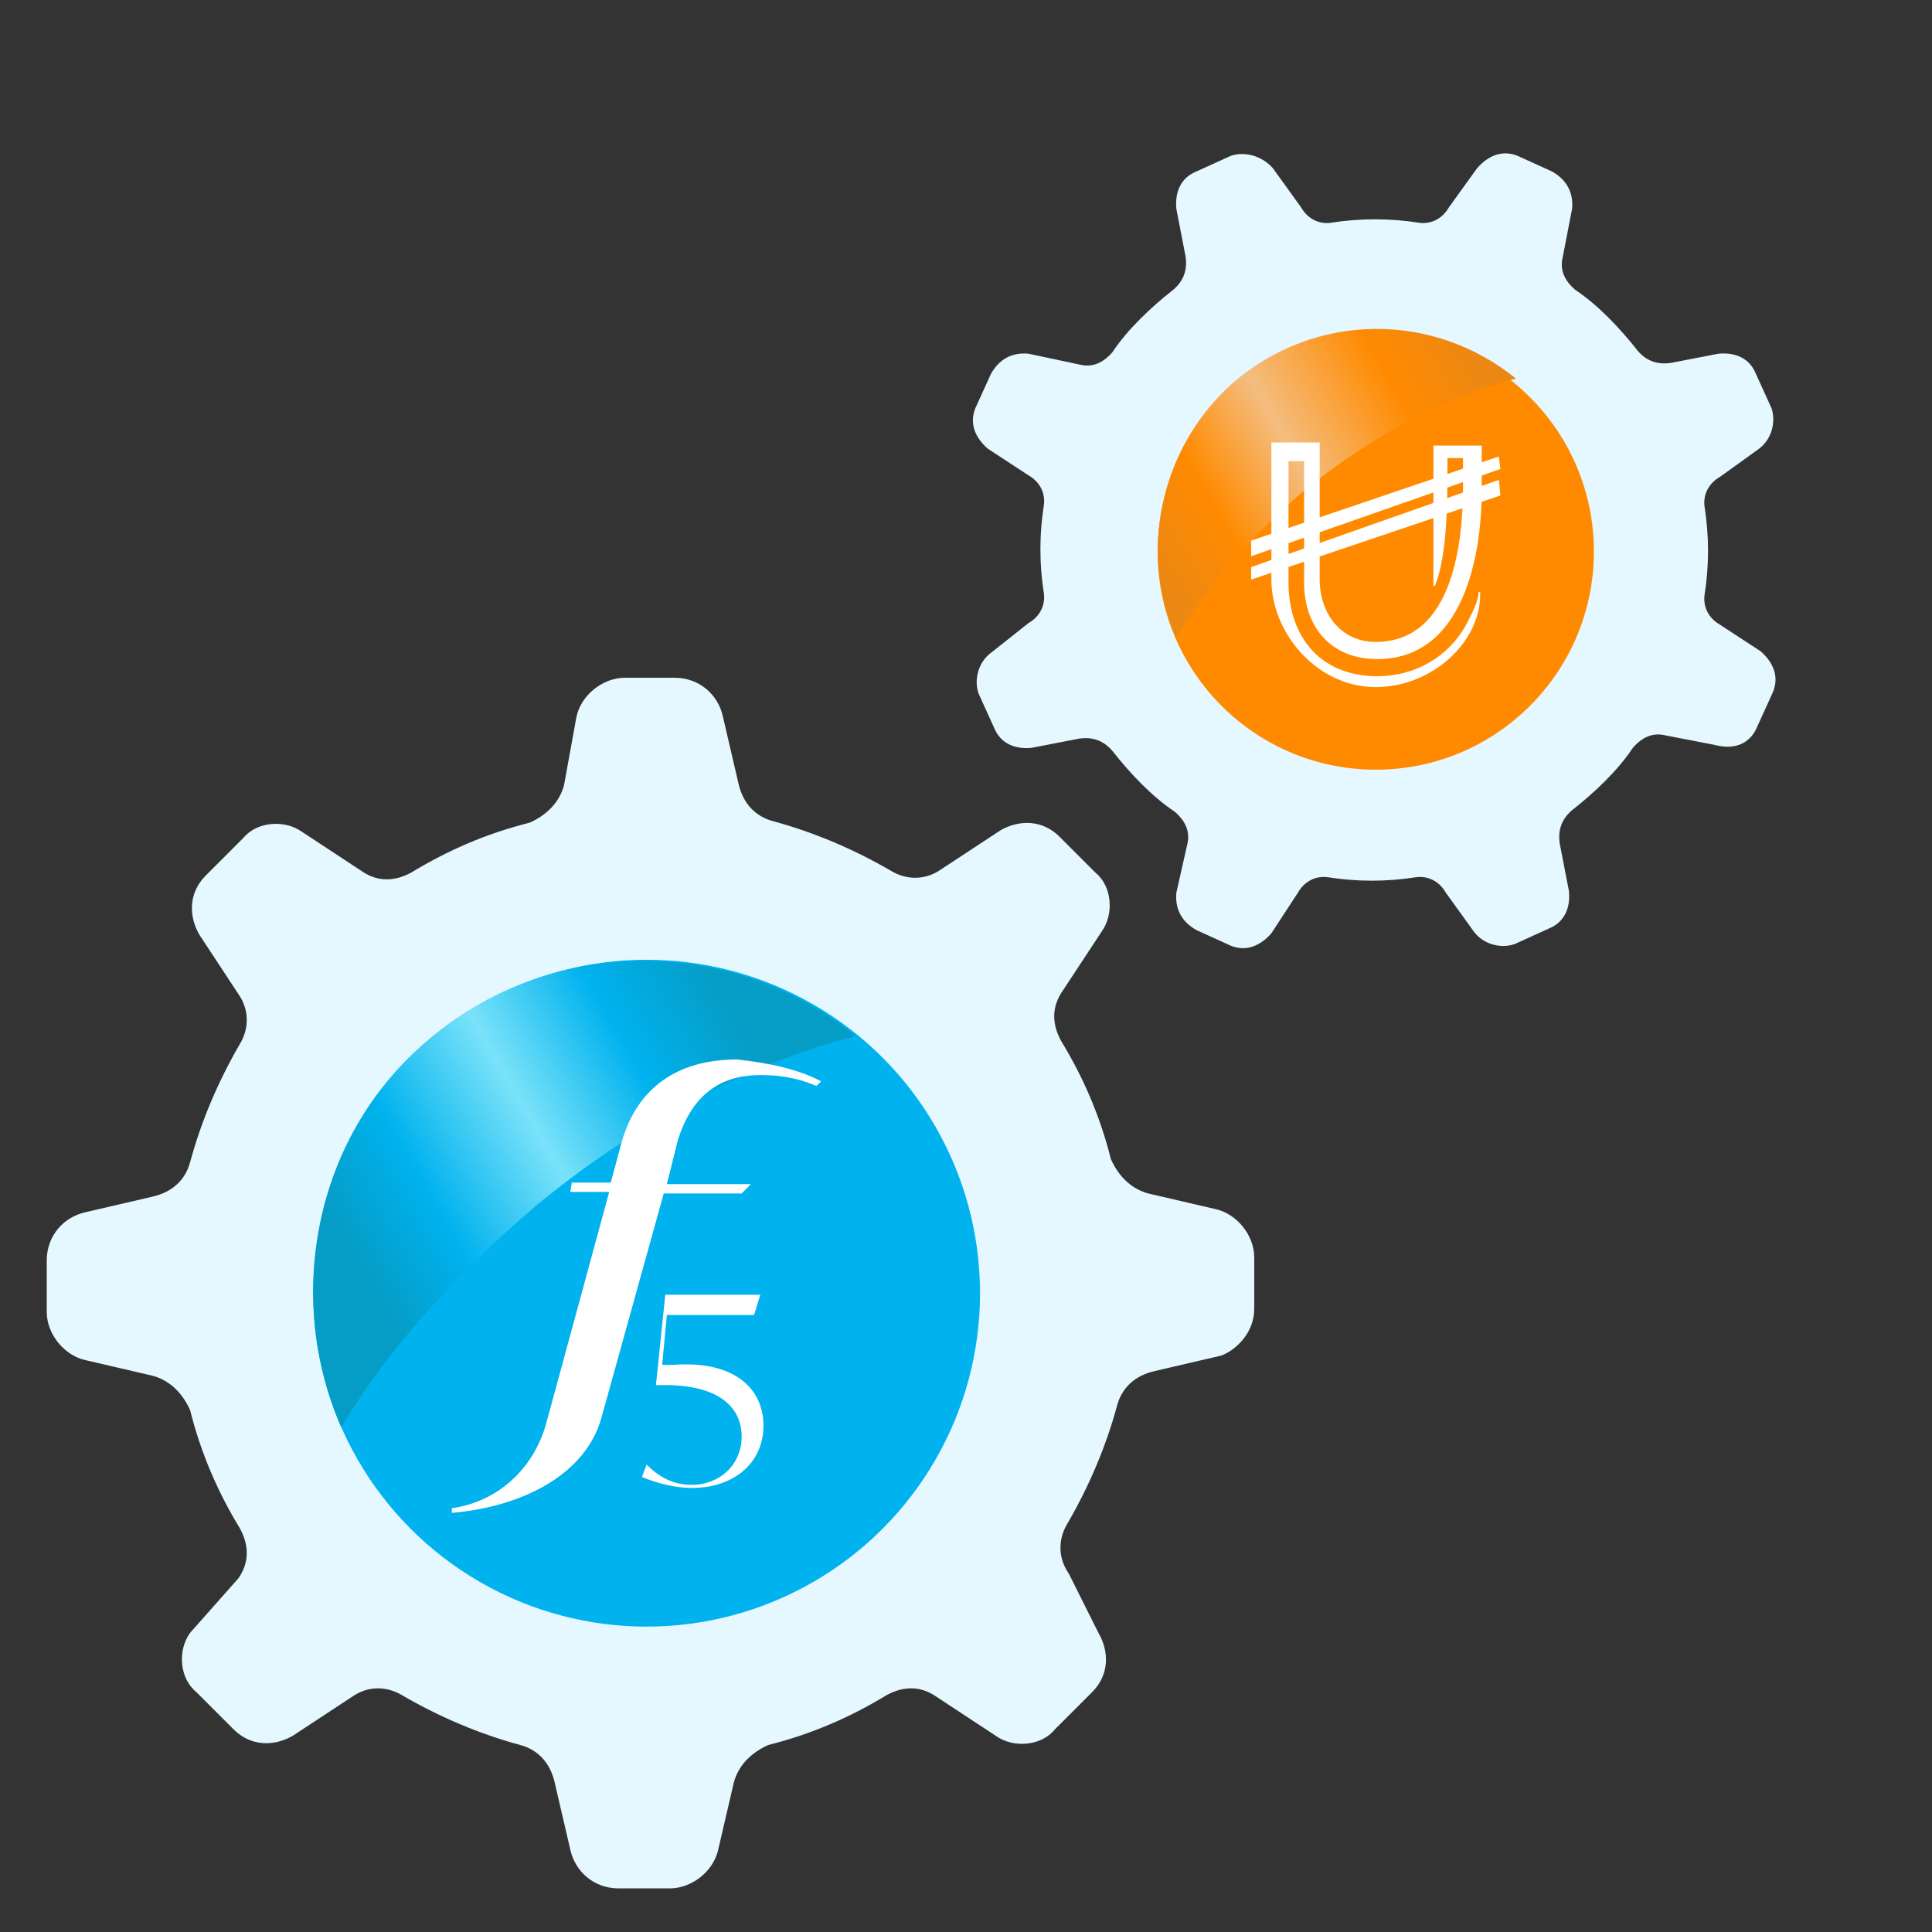 <?xml version="1.0" encoding="utf-8"?>
<!-- Generator: Adobe Illustrator 26.0.2, SVG Export Plug-In . SVG Version: 6.00 Build 0)  -->
<!DOCTYPE svg PUBLIC "-//W3C//DTD SVG 1.1//EN" "http://www.w3.org/Graphics/SVG/1.1/DTD/svg11.dtd">
<svg version="1.1"
	 id="exchanges" xmlns:x="http://ns.adobe.com/Extensibility/1.0/" xmlns:i="http://ns.adobe.com/AdobeIllustrator/10.0/" xmlns:graph="http://ns.adobe.com/Graphs/1.0/" xmlns:svgjs="http://svgjs.com/svgjs"
	 xmlns="http://www.w3.org/2000/svg" xmlns:xlink="http://www.w3.org/1999/xlink" x="0px" y="0px" viewBox="0 0 124 124"
	 style="enable-background:new 0 0 124 124;" xml:space="preserve">
<rect x="0" y="0" width="124" height="124" fill="#333333" stroke="none"/>
<style type="text/css">
	.st0{display:none;fill:url(#SVGID_1_);}
	.st1{display:none;fill:#800080;}
	.st2{fill:#E5F7FF;}
	.st3{fill:#FFFFFF;}
	.st4{fill:#00B2EE;}
	.st5{fill:#FF8A00;}
	.st6{display:none;fill:#FFFFFF;}
	.st7{fill:url(#SVGID_00000127728839609148465010000015812538829923640454_);}
	.st8{fill:url(#SVGID_00000112623615966614963880000005412992355708950173_);}
	.st9{enable-background:new    ;}
</style>
<g id="SvgjsG1024" transform="matrix(1,0,0,1,0,0)">
	
		<linearGradient id="SVGID_1_" gradientUnits="userSpaceOnUse" x1="-24.105" y1="59.727" x2="143.124" y2="59.727" gradientTransform="matrix(1 0 0 -1 0 124)">
		<stop  offset="3.137562e-02" style="stop-color:#590059"/>
		<stop  offset="0.232" style="stop-color:#800080"/>
		<stop  offset="0.456" style="stop-color:#E200E2"/>
		<stop  offset="0.741" style="stop-color:#800080"/>
		<stop  offset="0.948" style="stop-color:#590059"/>
	</linearGradient>
	<circle class="st0" cx="59.5" cy="64.3" r="83.6"/>
	<path class="st1" d="M3.4,85.9l15.7,15.7v-19L3.4,85.9z M45.5,44.3l14.4,14.6H42.4L45.5,44.3z M78,34l6.8,6.8l-20.1,7.1l63.9,63.9
		c9.2-13.5,14.6-29.9,14.6-47.5c0-3.5-0.3-6.9-0.7-10.3l-42.1-42.2L78,34z M127.4,113.2L70.3,55.9l-55.1,55l36.7,36.7
		c2.5,0.3,5.1,0.4,7.6,0.4C87.6,148,112.3,134.3,127.4,113.2L127.4,113.2z"/>
	<path class="st2" d="M80.5,84v-3.3c0-1.4-1.1-2.8-2.5-3.1l-4.3-1c-1.1-0.3-1.9-1.1-2.4-2.2c-0.7-2.8-1.8-5.3-3.2-7.6
		c-0.6-1.1-0.6-2.2,0.1-3.2l2.5-3.8c0.8-1.1,0.7-2.9-0.4-3.8L68,53.7c-1.1-1.1-2.6-1.1-3.8-0.4l-3.8,2.5c-1,0.7-2.2,0.7-3.2,0.1
		c-2.4-1.4-5-2.5-7.6-3.2c-1.1-0.3-1.9-1.1-2.2-2.4l-1-4.3c-0.3-1.4-1.5-2.5-3.1-2.5h-3.2c-1.4,0-2.8,1.1-3.1,2.5l-0.8,4.4
		c-0.3,1.1-1.1,1.9-2.2,2.4c-2.8,0.7-5.3,1.8-7.6,3.2c-1.1,0.6-2.2,0.6-3.2-0.1l-3.8-2.5c-1.1-0.8-2.9-0.7-3.8,0.4l-2.4,2.4
		c-1.1,1.1-1.1,2.6-0.4,3.8l2.5,3.8c0.7,1,0.7,2.2,0.1,3.2c-1.4,2.4-2.5,5-3.2,7.6c-0.3,1.1-1.1,1.9-2.4,2.2l-4.3,1
		c-1.4,0.3-2.5,1.5-2.5,3.1v3.3c0,1.4,1.1,2.8,2.5,3.1l4.3,1c1.1,0.3,1.9,1.1,2.4,2.2c0.7,2.8,1.8,5.3,3.2,7.6
		c0.6,1.1,0.6,2.2-0.1,3.2l-3.1,3.5c-0.8,1.1-0.7,2.9,0.4,3.8l2.4,2.4c1.1,1.1,2.6,1.1,3.8,0.4l3.8-2.5c1-0.7,2.2-0.7,3.2-0.1
		c2.4,1.4,5,2.5,7.6,3.2c1.1,0.3,1.9,1.1,2.2,2.4l1,4.3c0.3,1.4,1.5,2.5,3.1,2.5h3.3c1.4,0,2.8-1.1,3.1-2.5l1-4.3
		c0.3-1.1,1.1-1.9,2.2-2.4c2.8-0.7,5.3-1.8,7.6-3.2c1.1-0.6,2.2-0.6,3.2,0.1l3.8,2.5c1.1,0.8,2.9,0.7,3.8-0.4l2.4-2.4
		c1.1-1.1,1.1-2.6,0.4-3.8l-1.9-3.8c-0.7-1-0.7-2.2-0.1-3.2c1.4-2.4,2.5-5,3.2-7.6c0.3-1.1,1.1-1.9,2.4-2.2l4.3-1
		C79.4,86.6,80.5,85.5,80.5,84L80.5,84z"/>
	<path class="st2" d="M40.9,96.5V94c-3.2-0.3-5.8-1.5-8.3-3.6l2.5-3.1C37,89,39,90,40.9,90.4v-6.7c-2.6-0.7-4.4-1.4-5.6-2.5
		c-1.3-1.1-1.8-2.5-1.8-4.4s0.7-3.5,2.1-4.9c1.4-1.4,3.2-1.9,5.4-2.1v-1.7h2.2v1.7c2.5,0.1,4.9,1.1,7.1,2.6L48,75.5
		c-1.4-1.1-3.2-1.7-4.9-1.9V80h0.1c2.6,0.7,4.6,1.4,5.7,2.5c1.1,1.1,1.8,2.6,1.8,4.6s-0.7,3.6-2.1,4.9c-1.4,1.3-3.3,1.9-5.6,2.1v2.5
		C43.1,96.5,40.9,96.5,40.9,96.5z M38.4,74.4c-0.6,0.4-1,1.1-1,1.9c0,0.8,0.3,1.3,0.7,1.8c0.4,0.4,1.3,1,2.6,1.3v-6
		C39.8,73.6,39.1,73.9,38.4,74.4z M45.6,89.4c0.7-0.6,1-1.1,1-1.9c0-0.8-0.3-1.4-0.8-1.8c-0.6-0.6-1.4-1-2.8-1.3v6.1
		C44.1,90.2,44.9,90,45.6,89.4z M112.8,46.6l1-2.2c0.4-1,0-1.9-0.8-2.6l-2.6-1.7c-0.7-0.4-1.1-1.1-1-1.9c0.3-1.9,0.3-3.8,0-5.7
		c-0.1-0.8,0.3-1.5,1-1.9l2.5-1.8c0.8-0.6,1.1-1.7,0.8-2.6l-1-2.2c-0.4-1-1.3-1.4-2.4-1.3l-3.1,0.6c-0.8,0.1-1.5-0.1-2.1-0.8
		c-1.1-1.4-2.5-2.9-4-3.9c-0.7-0.6-1-1.3-0.8-2.1l0.6-3.1c0.1-1.1-0.4-1.9-1.3-2.4l-2.2-1c-1-0.4-1.9,0-2.6,0.8L93,13.3
		c-0.4,0.7-1.1,1.1-1.9,1c-1.9-0.3-3.8-0.3-5.7,0c-0.8,0.1-1.5-0.3-1.9-1l-1.8-2.5C81,10,79.9,9.7,79,10l-2.2,1
		c-1,0.4-1.4,1.3-1.3,2.4l0.6,3.1c0.1,0.8-0.1,1.5-0.8,2.1c-1.4,1.1-2.9,2.5-3.9,4c-0.6,0.7-1.3,1-2.1,0.8L66,22.7
		c-1.1-0.1-1.9,0.4-2.4,1.3l-1,2.2c-0.4,1,0,1.9,0.8,2.6l2.6,1.7c0.7,0.4,1.1,1.1,1,1.9c-0.3,1.9-0.3,3.8,0,5.7
		c0.1,0.8-0.3,1.5-1,1.9l-2.4,1.9c-0.8,0.6-1.1,1.7-0.8,2.6l1,2.2c0.4,1,1.3,1.4,2.4,1.3l3.1-0.6c0.8-0.1,1.5,0.1,2.1,0.8
		c1.1,1.4,2.5,2.9,4,3.9c0.7,0.6,1,1.3,0.8,2.1l-0.7,3.1c-0.1,1.1,0.4,1.9,1.3,2.4l2.2,1c1,0.4,1.9,0,2.6-0.8l1.7-2.6
		c0.4-0.7,1.1-1.1,1.9-1c1.9,0.3,3.8,0.3,5.7,0c0.8-0.1,1.5,0.3,1.9,1l1.8,2.5c0.6,0.8,1.7,1.1,2.6,0.8l2.2-1c1-0.4,1.4-1.3,1.3-2.4
		l-0.6-3.1c-0.1-0.8,0.1-1.5,0.8-2.1c1.4-1.1,2.9-2.5,3.9-4c0.6-0.7,1.3-1,2.1-0.8l3.1,0.6C111.5,48.2,112.4,47.6,112.8,46.6z"/>
	<path class="st3" d="M87.8,45.4v-1.8c-2.1-0.3-4-1.1-5.7-2.6l1.7-2.1c1.3,1.1,2.6,1.8,4,2.1v-4.6c-1.8-0.4-3.2-1-3.9-1.7
		c-0.8-0.7-1.1-1.7-1.1-3.2c0-1.3,0.6-2.5,1.4-3.3c1-1,2.2-1.3,3.6-1.4v-1.1h1.5v1.3c1.7,0.1,3.3,0.7,4.9,1.7l-1.5,2.2
		c-1.1-0.8-2.2-1.1-3.3-1.3V34h0.1c1.8,0.4,3.2,1.1,3.9,1.7c0.8,0.8,1.3,1.8,1.3,3.2c0,1.4-0.6,2.5-1.4,3.3
		c-0.8,0.8-2.2,1.3-3.9,1.4v1.7h-1.5V45.4z M86,30.1c-0.4,0.4-0.7,0.8-0.7,1.3c0,0.6,0.1,1,0.6,1.3c0.3,0.3,1,0.7,1.8,1v-4
		C87.1,29.5,86.5,29.8,86,30.1z M91,40.4c0.4-0.4,0.7-0.8,0.7-1.3c0-0.6-0.1-1.1-0.6-1.3c-0.4-0.3-1.1-0.7-1.9-1v4.2
		C90.1,41.1,90.6,40.8,91,40.4z"/>
</g>
<circle class="st4" cx="42.4" cy="82.3" r="14.2"/>
<circle class="st5" cx="90.3" cy="35.5" r="9.9"/>
<g>
	<path class="st6" d="M54.4,64l-0.2,0.3c-0.8-0.4-1.5-0.5-2.1-0.5c-1.5,0-2.6,1-3.1,3.2l-0.4,2h3.2l-0.4,0.5h-2.9l-2.4,11.1
		c-0.6,2.8-3,4.3-5.6,4.7V85c1.8-0.4,3.1-2,3.6-4.3l2.4-11.2H45l0.1-0.5h1.5l0.4-2c0.6-2.6,2.1-4,4.3-4C52.4,63,53.5,63.3,54.4,64z"
		/>
</g>
<g id="U">
	<g id="swoosh">
		<g id="Layer_4">
			<circle class="st5" cx="88.3" cy="35.4" r="14"/>
		</g>
		
			<linearGradient id="SVGID_00000053510329106583375430000008762810901769268392_" gradientUnits="userSpaceOnUse" x1="72.349" y1="-10.487" x2="95.952" y2="-24.115" gradientTransform="matrix(1 0 0 1 0 46)">
			<stop  offset="3.137562e-02" style="stop-color:#EB8814"/>
			<stop  offset="0.232" style="stop-color:#FF8A00"/>
			<stop  offset="0.456" style="stop-color:#F4BD7F"/>
			<stop  offset="0.741" style="stop-color:#FF8A00"/>
			<stop  offset="0.948" style="stop-color:#EB8814"/>
		</linearGradient>
		<path style="fill:url(#SVGID_00000053510329106583375430000008762810901769268392_);" d="M75.5,40.9c-2.4-5.4-1.1-12.1,3.6-16.3
			c5.3-4.6,12.9-4.6,18.2-0.3c-4.3,1.1-9,3.5-13.5,7.1C80.3,34.4,77.4,37.7,75.5,40.9z"/>
	</g>
	<g id="U_00000062875149609520886370000016418475977252224904_">
		<path class="st3" d="M88.3,44.1c-3.8,0-6.7-3.5-6.7-6.9v-8.8h3.1v8.8c0,2.1,1.3,4,3.6,4c5,0,5.6-6.5,5.6-10v-1.8h-1v0.4
			c0,2.4,0,5.8-0.8,7.8h-0.1v-9h3.1v2.9c0,4-1.1,10.8-6.7,10.8c-3.1,0-4.7-2.2-4.7-4.9v-7.8h-1v7.8c0,3.3,1.9,6,5.7,6
			c2.5,0,4.6-1.3,5.7-3.3c0.3-0.6,0.8-1.5,0.8-2.1h0.1C95.1,41.2,91.9,44.1,88.3,44.1z"/>
	</g>
	<g id="lines">
		<polygon class="st3" points="96.3,31.8 80.3,37.2 80.3,36.4 96.2,30.8 		"/>
		<polygon class="st3" points="96.3,30.1 80.3,35.7 80.3,34.7 96.2,29.3 		"/>
	</g>
</g>
<g id="F5">
	<circle class="st4" cx="41.5" cy="83" r="21.4"/>
	
		<linearGradient id="SVGID_00000022538079041292957410000006610668395545562044_" gradientUnits="userSpaceOnUse" x1="17.091" y1="40.64" x2="53.026" y2="61.386" gradientTransform="matrix(1 0 0 -1 0 124)">
		<stop  offset="0.15" style="stop-color:#059DC6"/>
		<stop  offset="0.3" style="stop-color:#00B2EE"/>
		<stop  offset="0.493" style="stop-color:#7AE2F9"/>
		<stop  offset="0.677" style="stop-color:#00B2EE"/>
		<stop  offset="0.847" style="stop-color:#059DC6"/>
	</linearGradient>
	<path style="fill:url(#SVGID_00000022538079041292957410000006610668395545562044_);" d="M21.9,91.6c-3.6-8.3-1.8-18.5,5.4-24.7
		C35.2,60,47,60,54.9,66.5c-6.7,1.7-13.8,5.4-20.4,10.8C29.2,81.8,24.9,86.6,21.9,91.6z"/>
	<g class="st9">
		<path class="st3" d="M52.7,69.4l-0.3,0.3C51,69.1,49.8,69,48.8,69c-2.6,0-4.4,1.3-5.3,4.2l-0.7,2.8h5.4l-0.6,0.6h-5l-4,14.4
			c-1,3.6-5,5.7-9.6,6.1v-0.3c2.9-0.4,5.3-2.5,6.1-5.6l4-14.7h-2.5l0.1-0.6h2.5l0.7-2.6c1-3.5,3.6-5.3,7.4-5.3
			C49.2,68.2,51.2,68.6,52.7,69.4z"/>
	</g>
	<g class="st9">
		<path class="st3" d="M49,91.5c0,2.4-1.9,4-4.6,4c-1.1,0-2.2-0.3-3.2-0.7l0.3-0.8c0.8,0.8,1.7,1.3,2.9,1.3c1.8,0,3.2-1.3,3.2-3.1
			c0-1.9-1.5-3.3-4.9-3.3h-0.6l0.6-5.8h6.1l-0.4,1.3h-5.6l-0.3,3.2h0.7C47.1,87.3,49,89.1,49,91.5z"/>
	</g>
</g>
</svg>
